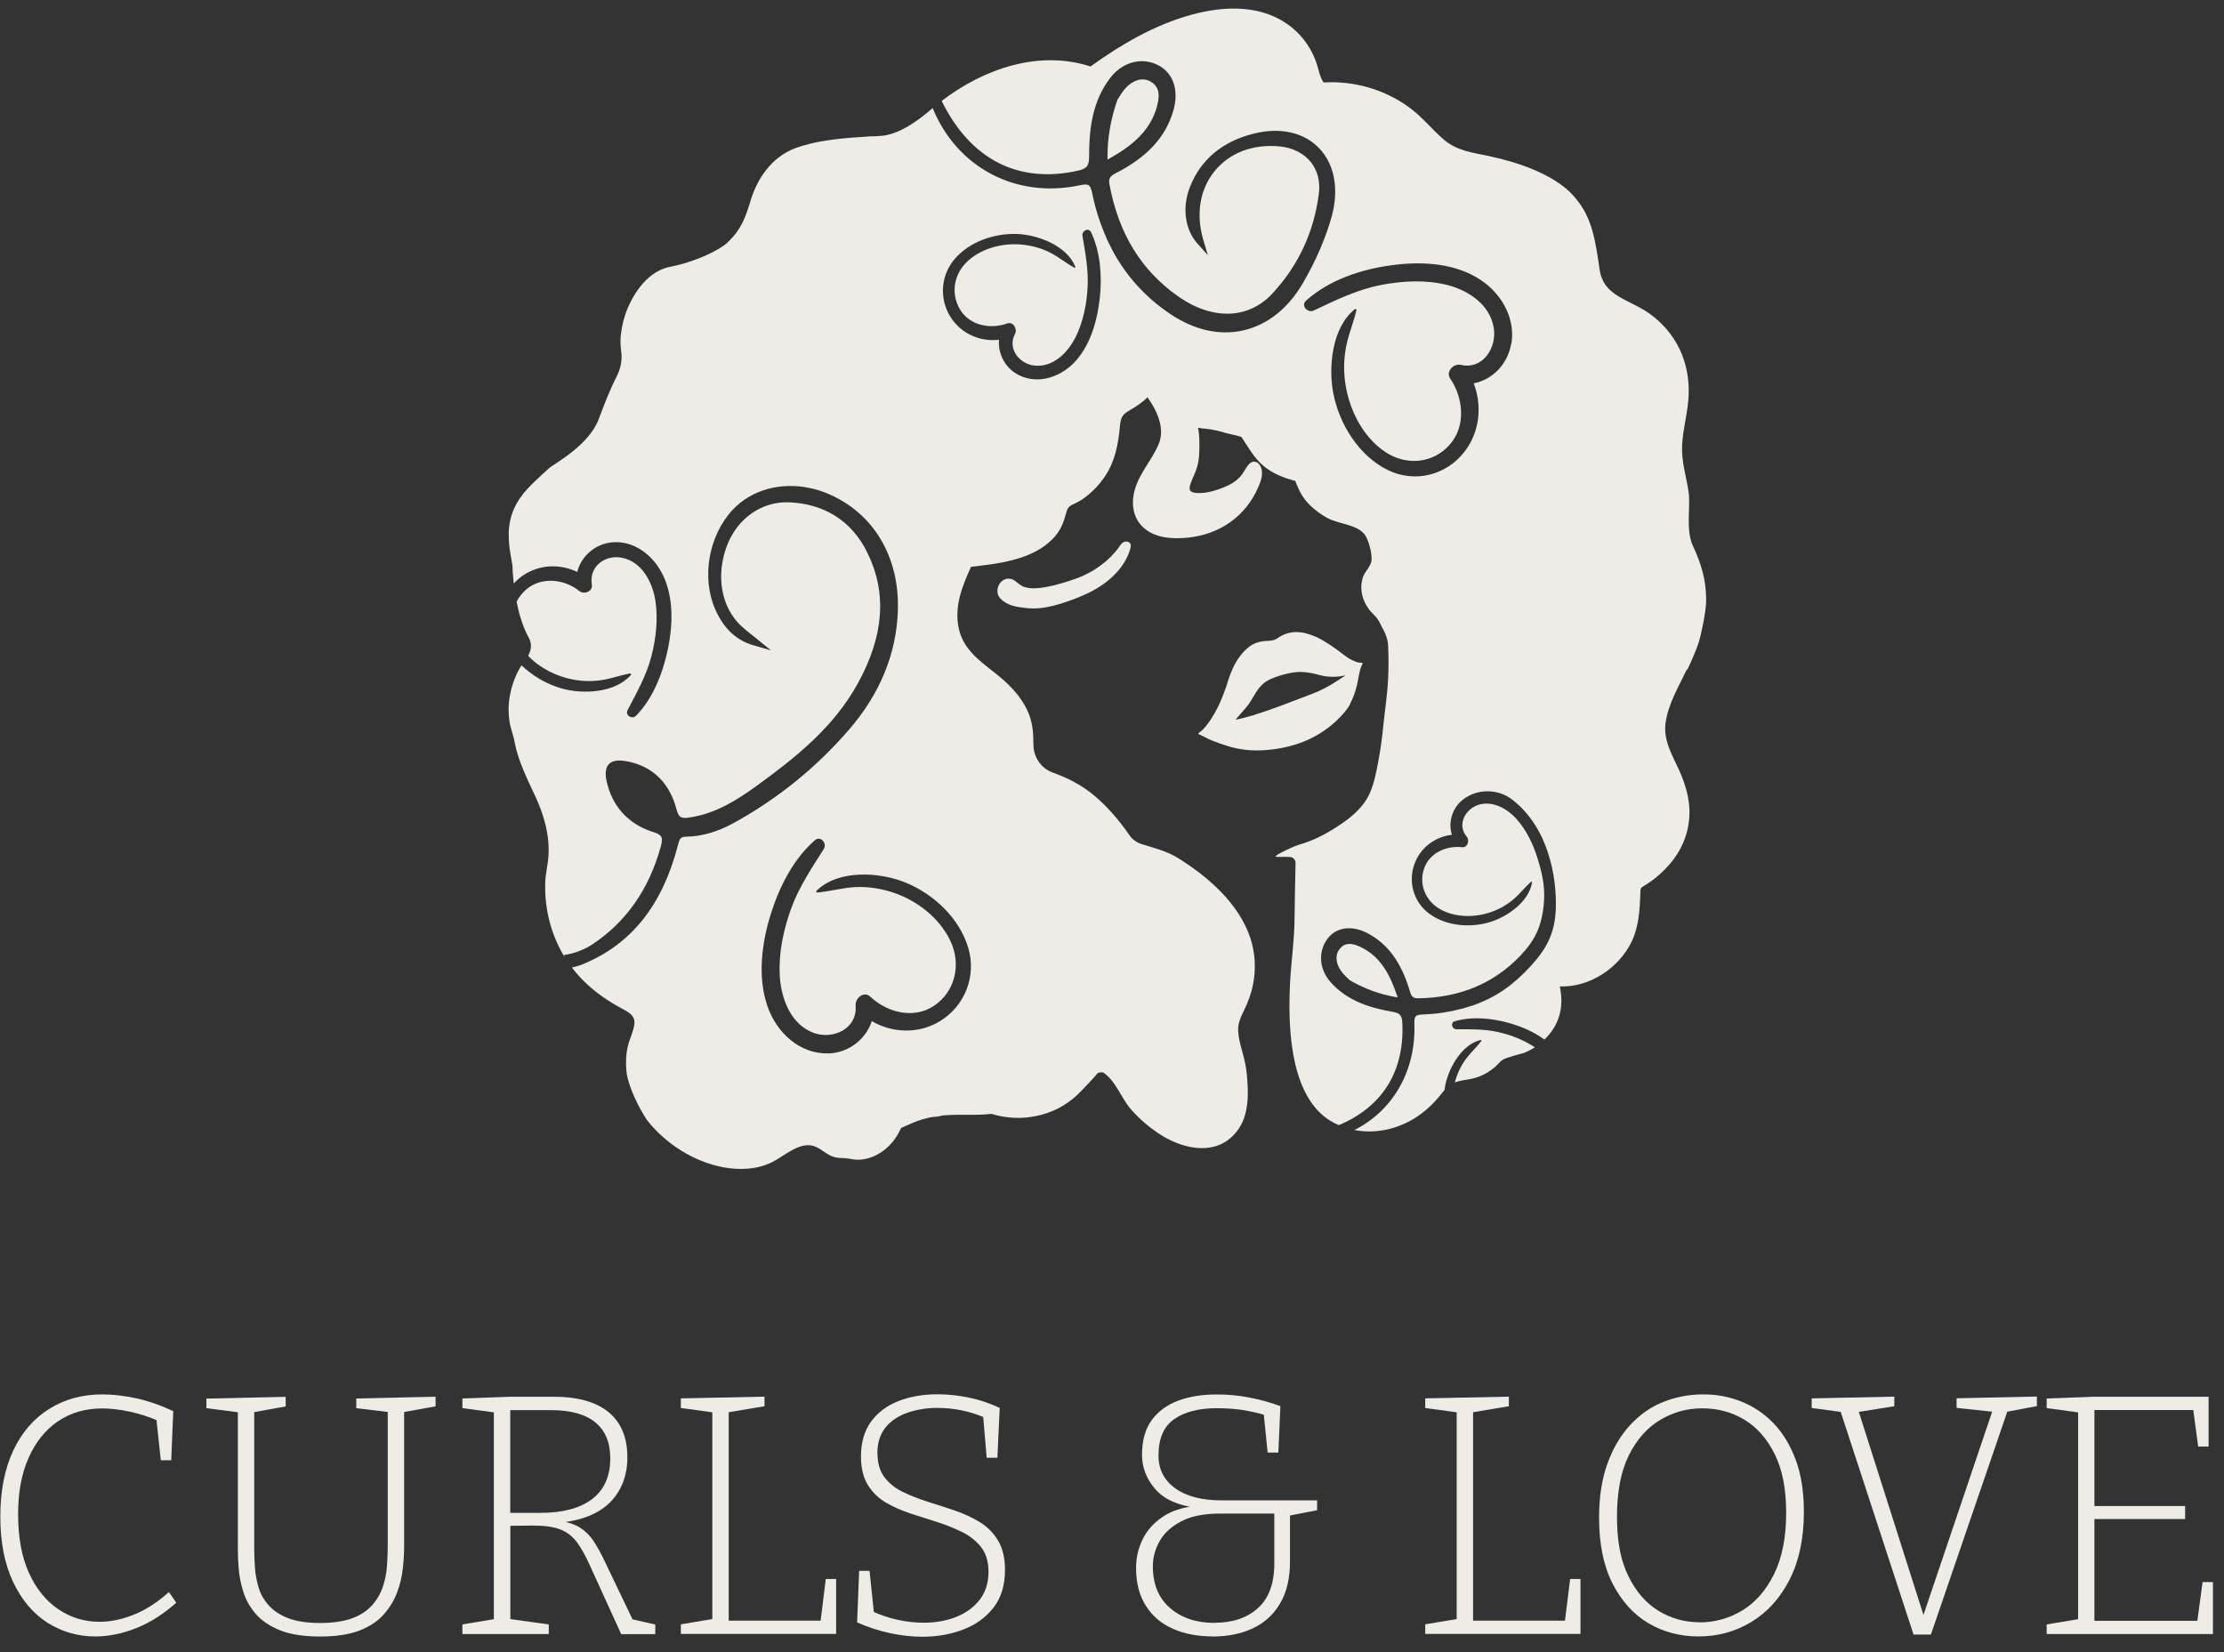 <?xml version="1.0" encoding="UTF-8"?> <svg xmlns="http://www.w3.org/2000/svg" width="105" height="78" viewBox="0 0 105 78" fill="none"><rect x="0" y="0" width="105" height="78" fill="#333333" stroke="none"/><g clip-path="url(#clip0_0_295)"><path d="M4.503 77.26C3.672 77.26 2.918 77.04 2.235 76.607C1.557 76.173 1.017 75.53 0.616 74.682C0.215 73.834 0.015 72.806 0.015 71.602C0.015 70.398 0.22 69.351 0.621 68.493C1.022 67.635 1.59 66.973 2.321 66.519C3.047 66.061 3.882 65.832 4.833 65.832C5.339 65.832 5.873 65.896 6.437 66.018C7 66.139 7.583 66.344 8.18 66.622L8.084 68.941H7.592L7.373 66.895L7.53 67.104C7.067 66.9 6.599 66.749 6.127 66.646C5.654 66.544 5.215 66.495 4.818 66.495C4.03 66.495 3.338 66.695 2.741 67.099C2.144 67.504 1.681 68.079 1.352 68.825C1.017 69.57 0.855 70.462 0.855 71.49C0.855 72.577 1.022 73.493 1.361 74.248C1.7 74.999 2.163 75.574 2.751 75.973C3.338 76.373 3.992 76.568 4.708 76.568C5.234 76.568 5.778 76.451 6.341 76.222C6.905 75.993 7.449 75.637 7.974 75.164L8.323 75.666C7.721 76.202 7.096 76.602 6.437 76.865C5.778 77.128 5.133 77.26 4.503 77.26Z" fill="#EDECE7"></path><path d="M16.821 66.025L20.565 65.942V66.396L18.936 66.688L19.08 66.464V72.974C19.08 73.306 19.061 73.666 19.017 74.056C18.975 74.441 18.884 74.826 18.741 75.201C18.597 75.576 18.387 75.922 18.101 76.239C17.814 76.556 17.432 76.805 16.95 76.99C16.468 77.17 15.857 77.263 15.116 77.263C14.338 77.263 13.703 77.165 13.211 76.965C12.719 76.766 12.342 76.507 12.065 76.186C11.793 75.864 11.597 75.513 11.483 75.138C11.368 74.763 11.296 74.397 11.268 74.051C11.239 73.7 11.23 73.398 11.23 73.14V66.469L11.373 66.693L9.745 66.483V66.03L13.488 65.947V66.4L11.86 66.693L12.003 66.469V73.14C12.003 73.408 12.013 73.7 12.037 74.012C12.056 74.324 12.118 74.636 12.209 74.948C12.299 75.26 12.462 75.542 12.691 75.796C12.915 76.049 13.226 76.249 13.612 76.4C14.004 76.551 14.5 76.624 15.112 76.624C15.723 76.624 16.258 76.546 16.659 76.39C17.06 76.234 17.37 76.02 17.599 75.752C17.824 75.484 17.991 75.187 18.091 74.865C18.192 74.543 18.253 74.217 18.273 73.89C18.292 73.564 18.306 73.262 18.306 72.979V66.469L18.449 66.678L16.821 66.483V66.03V66.025Z" fill="#EDECE7"></path><path d="M21.831 77.146V76.692L23.474 76.419L23.316 76.614V66.493L23.488 66.703L21.831 66.478V66.025L24.123 65.942H26.128C27.274 65.942 28.143 66.186 28.736 66.673C29.323 67.161 29.619 67.867 29.619 68.793C29.619 69.665 29.347 70.372 28.807 70.923C28.263 71.469 27.456 71.795 26.382 71.892L26.367 71.795C26.778 71.849 27.107 71.956 27.36 72.107C27.613 72.263 27.828 72.472 28.01 72.736C28.186 72.999 28.368 73.325 28.549 73.71L29.924 76.58L29.657 76.405L30.937 76.697V77.15H29.328L27.857 73.924C27.647 73.452 27.437 73.077 27.232 72.804C27.026 72.531 26.768 72.331 26.458 72.209C26.148 72.087 25.713 72.024 25.154 72.024L23.922 72.039L24.094 71.878V76.614L23.937 76.419L25.909 76.692V77.146H21.836H21.831ZM24.09 71.649L23.918 71.425H25.527C26.577 71.425 27.389 71.205 27.957 70.772C28.526 70.338 28.812 69.695 28.812 68.847C28.812 68.106 28.578 67.541 28.11 67.156C27.642 66.771 26.95 66.576 26.033 66.576H23.918L24.09 66.4V71.654V71.649Z" fill="#EDECE7"></path><path d="M38.983 74.548H39.475V77.141H32.145V76.687L33.774 76.415L33.63 76.609V66.488L33.774 66.698L32.145 66.474V66.02L36.094 65.938V66.391L34.261 66.698L34.404 66.488V76.692L34.232 76.517H38.892L38.721 76.692L38.988 74.548H38.983Z" fill="#EDECE7"></path><path d="M41.431 68.634C41.431 69.087 41.541 69.453 41.755 69.74C41.97 70.023 42.257 70.257 42.615 70.432C42.973 70.607 43.37 70.763 43.799 70.9C44.229 71.036 44.659 71.173 45.088 71.319C45.513 71.465 45.905 71.645 46.263 71.865C46.621 72.084 46.908 72.376 47.123 72.737C47.337 73.097 47.447 73.556 47.447 74.116C47.447 74.837 47.271 75.427 46.913 75.89C46.554 76.353 46.082 76.699 45.489 76.928C44.897 77.157 44.253 77.274 43.546 77.274C43.05 77.274 42.539 77.215 42.013 77.103C41.488 76.991 40.972 76.82 40.466 76.596L40.562 74.165H41.054L41.273 76.275L41.163 76.065C41.565 76.246 41.97 76.387 42.386 76.475C42.801 76.567 43.207 76.611 43.608 76.611C44.167 76.611 44.673 76.523 45.131 76.343C45.59 76.163 45.962 75.895 46.244 75.539C46.526 75.178 46.669 74.735 46.669 74.209C46.669 73.736 46.559 73.356 46.335 73.063C46.115 72.776 45.824 72.537 45.466 72.352C45.108 72.172 44.716 72.011 44.296 71.874C43.876 71.738 43.446 71.602 43.016 71.465C42.586 71.324 42.19 71.153 41.832 70.944C41.474 70.734 41.187 70.456 40.972 70.105C40.758 69.755 40.648 69.306 40.648 68.76C40.648 68.103 40.805 67.562 41.12 67.123C41.436 66.689 41.87 66.363 42.414 66.148C42.964 65.934 43.58 65.827 44.262 65.827C44.735 65.827 45.222 65.876 45.724 65.978C46.225 66.08 46.717 66.246 47.199 66.47L47.089 68.824H46.583L46.411 66.792L46.569 66.967C46.23 66.806 45.862 66.685 45.456 66.597C45.05 66.509 44.649 66.47 44.248 66.47C43.766 66.47 43.303 66.543 42.868 66.689C42.429 66.836 42.08 67.065 41.818 67.381C41.555 67.698 41.421 68.117 41.421 68.629L41.431 68.634Z" fill="#EDECE7"></path><path d="M57.255 77.258C56.548 77.258 55.928 77.141 55.383 76.902C54.839 76.663 54.414 76.308 54.104 75.82C53.793 75.333 53.636 74.739 53.636 74.032C53.636 73.559 53.736 73.111 53.937 72.692C54.137 72.273 54.447 71.917 54.868 71.63C55.288 71.337 55.823 71.162 56.462 71.098L56.477 71.181C55.603 71.074 54.958 70.782 54.543 70.304C54.128 69.826 53.917 69.286 53.917 68.686C53.917 68.019 54.066 67.478 54.366 67.059C54.667 66.64 55.083 66.333 55.613 66.133C56.143 65.933 56.754 65.835 57.437 65.835C57.986 65.835 58.506 65.884 58.998 65.982C59.495 66.079 59.977 66.211 60.45 66.386L60.354 68.579H59.848L59.657 66.693L59.829 66.839C59.452 66.722 59.07 66.635 58.683 66.571C58.301 66.513 57.885 66.484 57.441 66.484C56.601 66.484 55.932 66.654 55.436 67C54.939 67.346 54.696 67.916 54.696 68.725C54.696 69.368 54.958 69.885 55.484 70.265C56.009 70.645 56.739 70.835 57.68 70.835H62.183V71.303L60.76 71.576L60.903 71.381V73.735C60.903 74.519 60.746 75.177 60.435 75.703C60.125 76.23 59.695 76.62 59.146 76.878C58.597 77.136 57.962 77.263 57.236 77.263L57.255 77.258ZM57.336 76.615C58.191 76.615 58.874 76.386 59.389 75.923C59.905 75.46 60.163 74.758 60.163 73.813V71.313L60.335 71.459H57.604C56.854 71.459 56.252 71.576 55.789 71.815C55.326 72.053 54.982 72.356 54.763 72.736C54.543 73.116 54.428 73.515 54.428 73.944C54.428 74.792 54.7 75.45 55.24 75.918C55.785 76.386 56.482 76.62 57.331 76.62L57.336 76.615Z" fill="#EDECE7"></path><path d="M74.126 74.548H74.618V77.141H67.288V76.687L68.916 76.415L68.773 76.609V66.488L68.916 66.698L67.288 66.474V66.02L71.237 65.938V66.391L69.403 66.698L69.547 66.488V76.692L69.375 76.517H74.035L73.863 76.692L74.13 74.548H74.126Z" fill="#EDECE7"></path><path d="M80.189 77.259C79.325 77.259 78.542 77.055 77.835 76.64C77.129 76.226 76.565 75.602 76.135 74.769C75.71 73.936 75.496 72.898 75.496 71.65C75.496 70.671 75.629 69.818 75.892 69.097C76.154 68.371 76.513 67.766 76.966 67.274C77.42 66.787 77.94 66.421 78.528 66.188C79.12 65.954 79.745 65.832 80.409 65.832C81.073 65.832 81.641 65.944 82.209 66.168C82.777 66.392 83.284 66.733 83.728 67.191C84.172 67.65 84.52 68.225 84.778 68.916C85.036 69.608 85.165 70.427 85.165 71.373C85.165 72.63 84.94 73.697 84.492 74.574C84.043 75.451 83.446 76.114 82.691 76.572C81.937 77.03 81.106 77.259 80.189 77.259ZM80.237 76.596C80.953 76.596 81.622 76.411 82.243 76.041C82.863 75.671 83.365 75.1 83.751 74.33C84.133 73.561 84.329 72.596 84.329 71.436C84.329 70.276 84.148 69.379 83.785 68.648C83.422 67.918 82.94 67.377 82.348 67.021C81.751 66.665 81.092 66.49 80.366 66.49C79.64 66.49 79 66.67 78.384 67.035C77.769 67.401 77.272 67.961 76.899 68.712C76.527 69.462 76.341 70.432 76.341 71.611C76.341 72.79 76.522 73.687 76.88 74.413C77.238 75.144 77.711 75.69 78.303 76.051C78.891 76.411 79.54 76.591 80.247 76.591L80.237 76.596Z" fill="#EDECE7"></path><path d="M90.346 77.18L86.855 66.508L87.094 66.683L85.533 66.474V66.02L89.434 65.938V66.391L87.6 66.683L87.696 66.459L90.871 76.434H90.747L94.109 66.488L94.19 66.663L92.375 66.469V66.015L96.166 65.933V66.386L94.605 66.678L94.825 66.483L91.162 77.17H90.355L90.346 77.18Z" fill="#EDECE7"></path><path d="M103.987 74.694H104.478V77.146H96.628V76.692L98.271 76.419L98.113 76.614V66.493L98.271 66.703L96.628 66.478V66.025L98.887 65.942H104.273V68.296H103.781L103.528 66.41L103.719 66.571H98.71L98.882 66.396V71.264L98.71 71.103H103.165V71.717H98.71L98.882 71.522V76.697L98.71 76.522H103.924L103.719 76.697L103.987 74.699V74.694Z" fill="#EDECE7"></path><path d="M64.241 44.71C63.754 44.481 63.449 44.52 63.219 44.841C63.009 45.139 63.081 45.577 63.401 45.952C63.477 46.045 63.568 46.128 63.644 46.201L63.725 46.279C64.437 46.688 65.148 46.946 65.893 47.073C65.936 47.078 65.965 47.083 65.984 47.083C65.984 47.073 65.984 47.068 65.975 47.054C65.659 46.113 65.23 45.182 64.246 44.715L64.241 44.71Z" fill="#EDECE7"></path><path d="M71.135 10.812C71.159 10.768 71.188 10.719 71.216 10.675C71.159 10.948 71.049 11.206 70.887 11.445C71.006 11.245 71.087 11.031 71.14 10.812H71.135Z" fill="#EDECE7"></path><path d="M70.662 11.73C70.702 11.695 70.732 11.649 70.767 11.608C70.732 11.654 70.697 11.695 70.657 11.735C70.657 11.735 70.657 11.735 70.657 11.73H70.662Z" fill="#EDECE7"></path><path d="M63.725 33.258C64.049 32.669 64.135 31.996 64.154 31.894C64.174 31.791 64.236 31.484 64.317 31.372C64.341 31.338 64.326 31.285 64.283 31.289C64.221 31.294 64.107 31.275 64.049 31.255C63.997 31.241 63.868 31.182 63.744 31.119C63.6 31.046 63.324 30.822 63.209 30.739C63.061 30.627 62.526 30.237 62.115 30.061C61.8 29.93 61.504 29.832 61.165 29.842C60.855 29.852 60.583 29.94 60.301 30.139C60.153 30.242 59.962 30.256 59.781 30.261C59.384 30.271 59.098 30.442 59.007 30.51C58.219 31.099 57.995 32.128 57.885 32.439C57.756 32.79 57.627 33.151 57.45 33.477C57.45 33.477 57.087 34.199 56.706 34.52C56.682 34.54 56.605 34.593 56.586 34.613C56.567 34.632 56.581 34.661 56.6 34.666C56.725 34.715 56.834 34.774 57.026 34.876C57.217 34.973 57.918 35.232 58.324 35.319C58.835 35.431 59.274 35.446 59.714 35.417C60.057 35.392 60.86 35.315 61.681 34.959C62.837 34.457 63.538 33.619 63.739 33.258H63.725ZM59.222 33.755C59.031 33.814 58.42 33.974 58.339 33.979C58.425 33.858 58.673 33.594 58.816 33.419C59.012 33.185 59.103 33.01 59.227 32.805C59.298 32.693 59.465 32.381 59.781 32.171C60.048 31.996 60.712 31.782 61.184 31.733C61.571 31.694 61.963 31.787 62.125 31.825C62.287 31.864 62.45 31.913 62.612 31.933C62.903 31.967 63.176 31.957 63.462 31.898C63.481 31.898 63.5 31.894 63.524 31.889C63.481 31.918 63.433 31.947 63.39 31.977C63.18 32.103 62.684 32.478 61.968 32.751C60.707 33.229 59.995 33.516 59.217 33.75L59.222 33.755Z" fill="#EDECE7"></path><path d="M52.882 25.755C52.695 26.057 51.989 26.91 50.742 27.338C49.071 27.918 48.532 27.787 48.293 27.684C48.164 27.631 48.064 27.524 47.911 27.416C47.691 27.26 47.419 27.294 47.242 27.494C47.051 27.714 47.032 28.05 47.228 28.255C47.557 28.601 48.011 28.659 48.422 28.703C48.742 28.737 49.42 28.834 51.105 28.123C52.461 27.548 53.139 26.68 53.354 25.94C53.407 25.764 53.411 25.643 53.268 25.584C53.139 25.53 52.977 25.599 52.886 25.755H52.882Z" fill="#EDECE7"></path><path d="M79.654 31.635C79.86 31.201 80.055 30.763 80.208 30.305C80.289 30.052 80.552 28.901 80.552 28.336C80.552 27.352 80.313 26.611 79.927 25.773C79.573 25.008 79.822 23.916 79.726 23.254C79.616 22.474 79.377 21.811 79.416 21.017C79.454 20.213 79.702 19.428 79.726 18.624C79.778 17.065 79.129 15.715 77.888 14.813C76.947 14.131 75.715 14.014 75.524 12.742C75.333 11.456 75.195 10.291 74.373 9.346C74.216 9.161 73.356 8.016 70.276 7.363C69.531 7.207 68.801 7.119 68.204 6.622C67.607 6.125 67.154 5.516 66.514 5.058C65.344 4.21 63.916 3.81 62.489 3.893C62.326 3.654 62.264 3.337 62.183 3.065C61.973 2.382 61.562 1.768 61.018 1.32C59.666 0.204 57.862 0.258 56.267 0.691C54.533 1.164 52.944 2.085 51.487 3.138C49.047 2.348 46.454 3.24 44.458 4.765C45.81 7.519 48.068 8.688 50.886 8.059C51.315 7.962 51.42 7.83 51.42 7.382C51.42 6.193 51.535 4.824 52.423 3.669C53.015 2.899 53.97 2.67 54.744 3.113C55.426 3.503 55.67 4.327 55.383 5.267C55.011 6.5 54.147 7.426 52.671 8.181C52.39 8.327 52.328 8.44 52.385 8.732C52.819 11.037 53.875 12.752 55.603 13.98C57.222 15.125 58.931 15.082 60.063 13.868C61.29 12.552 62.03 10.969 62.264 9.161C62.34 8.586 62.212 8.069 61.901 7.67C61.572 7.246 61.051 6.978 60.431 6.914C59.165 6.783 58.038 7.216 57.332 8.094C56.639 8.956 56.453 10.14 56.816 11.344L57.026 12.046L56.539 11.505C55.947 10.852 55.804 9.814 56.166 8.863C56.673 7.548 57.69 6.685 59.184 6.31C60.44 5.993 61.572 6.247 62.293 7.012C62.436 7.163 62.56 7.333 62.665 7.519C63.076 8.254 63.152 9.214 62.866 10.243C62.57 11.285 62.13 12.304 61.519 13.356C60.822 14.555 59.853 15.325 58.726 15.593C57.594 15.856 56.396 15.593 55.25 14.823C54.085 14.043 53.182 13.04 52.533 11.846C52.404 11.597 52.332 11.422 52.227 11.232C52.227 11.232 52.237 11.237 52.242 11.242C51.96 10.608 51.735 9.936 51.583 9.205C51.482 8.722 51.435 8.649 50.957 8.751C47.944 9.385 45.17 7.894 44.033 5.101C43.699 5.389 42.663 6.3 41.675 6.407C41.593 6.417 41.484 6.422 41.359 6.432C41.078 6.432 41.097 6.437 40.629 6.471C40.113 6.5 39.492 6.554 38.872 6.656C38.547 6.714 38.514 6.724 38.237 6.788C38.008 6.846 37.783 6.909 37.568 6.987C36.417 7.411 35.744 8.459 35.439 9.463C35.209 10.223 35.018 10.822 34.321 11.475C34.001 11.773 32.898 12.353 31.657 12.591C30.745 12.767 30.105 13.537 29.699 14.404C29.484 14.857 29.365 15.345 29.308 15.847C29.279 16.11 29.298 16.358 29.331 16.612C29.384 17.011 29.298 17.411 29.117 17.767C28.787 18.419 28.51 19.131 28.262 19.799C27.799 21.041 26.104 21.933 25.932 22.094C25.593 22.411 25.239 22.718 24.924 23.054C24.366 23.648 24.036 24.331 24.017 25.169C24.017 25.388 24.026 25.612 24.05 25.831C24.05 25.831 24.165 26.567 24.194 26.704C24.194 26.85 24.213 27.157 24.256 27.547C24.389 27.405 24.533 27.274 24.7 27.162C25.483 26.64 26.443 26.616 27.254 27.001C27.431 26.275 28.076 25.705 28.83 25.612C29.919 25.476 30.869 26.226 31.318 27.191C31.805 28.239 31.767 29.506 31.538 30.617C31.303 31.752 30.845 32.956 30.033 33.789C29.847 33.979 29.499 33.779 29.632 33.521C30.062 32.698 30.516 31.903 30.75 30.997C30.969 30.159 31.074 29.243 30.945 28.375C30.812 27.498 30.315 26.538 29.393 26.338C28.596 26.163 27.799 26.723 27.942 27.6C27.994 27.932 27.57 28.083 27.35 27.902C26.653 27.342 25.588 27.215 24.867 27.81C24.662 27.98 24.504 28.185 24.389 28.409C24.504 28.989 24.686 29.603 24.958 30.095C25.13 30.402 25.082 30.69 24.934 30.963C25.497 31.547 26.256 31.928 27.04 32.079C27.512 32.171 27.99 32.181 28.467 32.098C28.907 32.025 29.322 31.869 29.756 31.796C29.79 31.791 29.809 31.835 29.79 31.859C29.05 32.722 27.507 32.79 26.5 32.498C25.812 32.298 25.153 31.923 24.623 31.411C24.38 31.767 24.012 32.581 24.012 33.487C24.012 34.267 24.198 34.515 24.289 35.007C24.466 35.948 24.91 36.806 25.306 37.668C25.693 38.516 25.96 39.476 25.893 40.421C25.865 40.84 25.755 41.245 25.741 41.669C25.726 42.107 25.755 42.546 25.831 42.975C25.965 43.769 26.256 44.539 26.677 45.221C26.657 45.178 26.638 45.134 26.619 45.09C27.111 45.017 27.555 44.851 27.947 44.598C29.551 43.545 30.645 41.986 31.198 39.963C31.308 39.564 31.275 39.417 30.855 39.286C29.752 38.945 29.007 38.19 28.696 37.108C28.596 36.757 28.515 36.328 28.744 36.08C28.978 35.831 29.413 35.899 29.761 35.977C30.874 36.24 31.628 37.015 31.939 38.209C32.048 38.628 32.187 38.648 32.559 38.594C33.782 38.414 34.803 37.77 35.72 37.103C37.506 35.807 39.349 34.364 40.5 32.264C41.742 30.008 41.885 27.98 40.939 26.07C40.209 24.599 38.934 23.785 37.253 23.716C35.964 23.663 34.813 24.472 34.321 25.763C33.786 27.172 34.044 28.658 34.99 29.55C35.142 29.691 35.305 29.823 35.477 29.959C35.558 30.022 35.634 30.086 35.715 30.149L36.398 30.704L35.558 30.461C34.765 30.232 34.169 29.671 33.777 28.789C33.104 27.279 33.452 25.291 34.593 24.067C35.482 23.117 36.876 22.747 38.251 23.044C38.533 23.102 38.815 23.195 39.087 23.307C41.235 24.218 42.467 26.275 42.391 28.804C42.329 30.846 41.555 32.746 40.089 34.442C38.552 36.226 36.718 37.712 34.636 38.857C33.887 39.271 33.142 39.486 32.416 39.5C32.134 39.505 32.091 39.569 32.001 39.924C31.265 42.751 29.799 44.583 27.522 45.519C27.35 45.592 27.178 45.636 27.001 45.679C27.407 46.211 27.894 46.664 28.439 47.049C28.725 47.253 29.021 47.429 29.331 47.599C29.661 47.78 30.009 47.936 29.947 48.369C29.9 48.72 29.723 49.047 29.642 49.393C29.551 49.773 29.537 50.187 29.575 50.577C29.647 51.269 30.153 52.287 30.535 52.867C31.418 54.002 32.769 54.855 34.149 55.109C34.913 55.25 35.725 55.221 36.437 54.875C37.01 54.597 37.731 53.895 38.413 54.105C38.781 54.217 39.029 54.544 39.421 54.636C39.578 54.675 39.727 54.67 39.889 54.68C40.104 54.694 40.309 54.758 40.524 54.753C41.159 54.738 41.746 54.397 42.147 53.905C42.305 53.71 42.439 53.486 42.544 53.252C42.73 53.169 42.921 53.086 43.112 53.004C43.437 52.867 43.742 52.784 44.043 52.731C44.186 52.731 44.325 52.711 44.463 52.667C44.926 52.623 45.394 52.628 45.934 52.633C46.239 52.633 46.531 52.619 46.812 52.589C47.395 52.765 48.011 52.823 48.622 52.74C49.381 52.638 50.074 52.355 50.671 51.858C50.952 51.624 51.201 51.352 51.449 51.084C51.578 50.947 51.702 50.806 51.826 50.664C51.85 50.635 52.046 50.611 52.093 50.64C52.686 51.04 52.929 51.839 53.397 52.375C53.817 52.857 54.323 53.281 54.868 53.618C55.99 54.305 57.523 54.578 58.42 53.379C58.855 52.804 58.936 52.044 58.907 51.342C58.893 50.971 58.864 50.596 58.793 50.231C58.697 49.724 58.497 49.237 58.459 48.72C58.43 48.325 58.563 48.057 58.731 47.707C58.922 47.312 59.079 46.903 59.16 46.469C59.304 45.743 59.261 44.987 59.032 44.286C58.487 42.644 57.021 41.381 55.608 40.504C55.068 40.173 54.481 40.036 53.898 39.851C53.664 39.778 53.454 39.627 53.316 39.422C52.843 38.73 52.265 38.063 51.64 37.541C51.053 37.054 50.394 36.723 49.692 36.469C49.181 36.284 48.832 35.802 48.794 35.251C48.789 35.158 48.785 35.061 48.785 34.968C48.785 34.505 48.727 34.067 48.546 33.638C48.192 32.815 47.553 32.215 46.865 31.684C46.168 31.138 45.48 30.612 45.27 29.691C45.036 28.648 45.423 27.688 45.843 26.762C46.865 26.64 47.906 26.533 48.842 26.061C49.081 25.939 49.305 25.797 49.505 25.622C50.016 25.188 50.174 24.803 50.322 24.267C50.389 24.023 50.422 23.916 50.666 23.809C50.89 23.712 51.1 23.585 51.291 23.434C51.611 23.185 51.888 22.893 52.122 22.557C52.652 21.801 52.8 20.958 52.881 20.057C52.915 19.696 53.015 19.555 53.321 19.38C53.645 19.189 53.927 19.009 54.175 18.756C54.629 19.389 55.016 20.232 54.701 20.973C54.386 21.724 53.808 22.313 53.578 23.112C53.388 23.775 53.483 24.486 54.027 24.945C54.591 25.422 55.383 25.451 56.081 25.383C57.556 25.237 58.807 24.399 59.409 22.991C59.523 22.727 59.628 22.445 59.562 22.152C59.509 21.923 59.313 21.704 59.065 21.835C58.898 21.928 58.764 22.23 58.65 22.381C58.425 22.688 58.143 22.859 57.795 23C57.384 23.171 56.845 23.332 56.396 23.263C56.095 23.215 56.143 23.015 56.229 22.781C56.305 22.567 56.415 22.362 56.486 22.147C56.63 21.728 56.63 21.304 56.625 20.866C56.625 20.632 56.606 20.413 56.563 20.198C56.697 20.223 56.835 20.232 56.969 20.247C57.265 20.276 57.551 20.349 57.833 20.432C58.086 20.505 58.358 20.544 58.611 20.632C58.936 21.11 59.203 21.621 59.652 21.996C60.087 22.362 60.607 22.562 61.151 22.703C61.29 23.059 61.428 23.38 61.686 23.678C61.968 24.004 62.331 24.277 62.713 24.477C63.276 24.774 64.26 24.759 64.537 25.422C64.661 25.719 64.757 26.075 64.757 26.397C64.757 26.728 64.442 26.952 64.341 27.269C64.136 27.922 64.398 28.585 64.866 29.028C64.995 29.15 65.096 29.296 65.172 29.457C65.21 29.545 65.253 29.628 65.301 29.71C65.43 29.944 65.521 30.198 65.535 30.466C65.559 30.997 65.564 31.533 65.535 32.064C65.497 32.824 65.377 33.58 65.301 34.335C65.239 34.978 65.143 35.617 65.014 36.25C64.905 36.791 64.776 37.351 64.47 37.814C64.136 38.321 63.615 38.716 63.114 39.037C62.57 39.393 61.987 39.69 61.362 39.871C61.032 39.963 60.216 40.368 60.225 40.431C60.23 40.48 60.583 40.441 60.903 40.46C61.051 40.47 61.166 40.592 61.166 40.743C61.151 41.566 61.123 42.609 61.118 43.379C61.113 44.359 60.97 45.314 60.913 46.288C60.626 51.337 62.15 52.677 63.209 53.12C65.248 52.263 66.308 50.601 66.208 48.321C66.194 47.936 66.098 47.828 65.731 47.765C64.752 47.594 63.639 47.292 62.818 46.367C62.269 45.748 62.221 44.895 62.694 44.295C63.114 43.764 63.83 43.677 64.561 44.057C65.521 44.559 66.16 45.431 66.566 46.805C66.643 47.068 66.729 47.136 66.977 47.132C68.939 47.093 70.506 46.44 71.766 45.134C72.43 44.442 72.821 43.75 72.898 42.522C72.941 41.839 72.807 41.225 72.602 40.558C72.397 39.885 72.072 39.193 71.604 38.672C71.155 38.17 70.458 37.78 69.78 38.004C69.178 38.204 68.777 38.945 69.245 39.495C69.398 39.676 69.293 40.027 69.025 39.997C68.309 39.915 67.512 40.251 67.244 40.977C66.958 41.757 67.316 42.556 68.018 42.941C68.758 43.34 69.689 43.321 70.458 43.038C70.84 42.897 71.193 42.687 71.499 42.419C71.776 42.176 72.005 41.878 72.277 41.635C72.301 41.61 72.334 41.635 72.33 41.669C72.182 42.575 71.169 43.277 70.367 43.526C69.427 43.818 68.276 43.73 67.464 43.126C66.705 42.561 66.447 41.542 66.829 40.665C67.139 39.953 67.813 39.495 68.548 39.413C68.362 38.828 68.557 38.151 69.064 37.756C69.756 37.21 70.744 37.239 71.408 37.761C73.16 39.13 73.461 41.474 73.457 42.678C73.457 44.013 73.046 44.763 72.244 45.636C71.432 46.517 70.63 47.083 69.551 47.463C69.326 47.536 69.173 47.575 69.001 47.633C69.001 47.633 69.006 47.629 69.011 47.624C68.448 47.775 67.86 47.867 67.24 47.892C66.829 47.906 66.762 47.941 66.776 48.364C66.848 50.587 65.736 52.453 63.945 53.35C64.924 53.544 65.955 53.315 66.805 52.784C67.268 52.492 67.669 52.121 68.013 51.688C68.075 51.61 68.137 51.532 68.199 51.459C68.209 51.381 68.223 51.298 68.237 51.22C68.414 50.387 69.025 49.305 69.904 49.1C69.933 49.095 69.957 49.125 69.937 49.149C69.713 49.446 69.436 49.69 69.212 49.992C68.968 50.323 68.791 50.703 68.686 51.103C68.916 51.015 69.159 50.991 69.403 50.947C69.699 50.894 69.966 50.791 70.224 50.635C70.338 50.567 70.448 50.484 70.553 50.401C70.687 50.294 70.811 50.119 70.954 50.031C71.122 49.924 71.761 49.763 71.972 49.705C72.129 49.636 72.287 49.558 72.435 49.466C72.444 49.461 72.454 49.451 72.463 49.446C71.957 49.105 71.36 48.871 70.773 48.735C70.105 48.579 69.436 48.593 68.758 48.593C68.557 48.593 68.457 48.286 68.677 48.218C69.517 47.97 70.463 48.072 71.293 48.311C71.857 48.477 72.43 48.72 72.917 49.081C73.194 48.813 73.418 48.496 73.557 48.13C73.757 47.604 73.748 47.093 73.643 46.571C75.037 46.625 76.446 45.709 77.047 44.427C77.372 43.73 77.415 42.97 77.444 42.215C77.453 41.927 77.429 41.932 77.663 41.796C78.007 41.591 78.332 41.323 78.613 41.035C79.206 40.441 79.621 39.676 79.731 38.828C79.85 37.956 79.626 37.132 79.268 36.343C78.948 35.646 78.532 34.959 78.632 34.155C78.742 33.258 79.263 32.405 79.64 31.601L79.654 31.611V31.635ZM45.709 44.734C46.115 46.069 45.557 47.492 44.382 48.209C43.379 48.822 42.143 48.783 41.159 48.209C40.877 49.071 40.066 49.705 39.12 49.734C37.759 49.773 36.656 48.754 36.227 47.487C35.754 46.094 35.964 44.51 36.398 43.131C36.799 41.859 37.463 40.548 38.471 39.671C38.738 39.437 39.063 39.812 38.891 40.085C38.318 40.992 37.731 41.859 37.358 42.877C36.995 43.867 36.757 44.978 36.814 46.035C36.866 47.132 37.33 48.374 38.428 48.769C39.33 49.09 40.486 48.574 40.395 47.473C40.366 47.127 40.791 46.771 41.087 47.054C41.889 47.809 43.155 48.13 44.11 47.477C45.122 46.79 45.389 45.489 44.859 44.398C44.339 43.326 43.303 42.526 42.205 42.151C41.613 41.952 40.992 41.849 40.371 41.883C39.765 41.913 39.187 42.088 38.585 42.137C38.538 42.137 38.518 42.083 38.552 42.054C39.583 41.035 41.55 41.167 42.782 41.679C44.086 42.224 45.285 43.335 45.709 44.734ZM51.922 14.068C51.812 15.106 51.506 16.207 50.819 17.006C50.145 17.781 49.038 18.186 48.087 17.703C47.467 17.386 47.108 16.714 47.166 16.041C46.33 16.139 45.48 15.803 44.965 15.096C44.339 14.239 44.373 13.069 45.05 12.255C45.762 11.402 46.961 11.003 48.035 11.047C49.014 11.091 50.36 11.597 50.766 12.586C50.78 12.616 50.752 12.655 50.718 12.635C50.336 12.426 50.002 12.148 49.62 11.948C49.195 11.724 48.732 11.597 48.259 11.549C47.381 11.461 46.407 11.695 45.724 12.294C45.046 12.889 44.85 13.849 45.342 14.638C45.81 15.384 46.779 15.549 47.553 15.271C47.834 15.169 48.044 15.525 47.92 15.764C47.548 16.47 48.135 17.182 48.837 17.26C49.73 17.357 50.441 16.626 50.804 15.871C51.148 15.159 51.31 14.331 51.349 13.542C51.392 12.723 51.239 11.938 51.105 11.134C51.067 10.9 51.392 10.72 51.511 10.964C51.96 11.904 52.031 13.04 51.926 14.063L51.922 14.068ZM71.346 16.227C71.188 17.187 70.463 17.932 69.575 18.098C69.985 19.151 69.861 20.383 69.159 21.304C68.295 22.445 66.791 22.815 65.521 22.191C64.165 21.529 63.229 20.032 62.947 18.561C62.703 17.304 62.899 15.437 63.964 14.599C63.997 14.57 64.055 14.599 64.04 14.643C63.916 15.189 63.697 15.7 63.577 16.251C63.444 16.86 63.424 17.479 63.515 18.098C63.697 19.34 64.332 20.608 65.373 21.319C66.361 21.996 67.655 21.909 68.462 20.973C69.216 20.101 69.088 18.785 68.472 17.879C68.242 17.542 68.624 17.148 68.968 17.226C70.009 17.469 70.687 16.412 70.52 15.452C70.329 14.375 69.331 13.717 68.362 13.464C67.349 13.2 66.227 13.254 65.205 13.454C64.069 13.673 63.066 14.17 62.021 14.662C61.739 14.794 61.395 14.428 61.667 14.19C62.761 13.21 64.274 12.713 65.692 12.523C67.015 12.343 68.491 12.396 69.684 13.079C70.787 13.707 71.57 14.921 71.356 16.241L71.346 16.227Z" fill="#EDECE7"></path><path d="M54.628 5.006C54.795 4.387 54.685 4.036 54.275 3.827C53.893 3.637 53.415 3.807 53.057 4.26C52.971 4.372 52.895 4.489 52.828 4.597L52.756 4.709C52.436 5.63 52.283 6.517 52.288 7.423C52.288 7.477 52.288 7.511 52.293 7.53C52.303 7.53 52.312 7.52 52.322 7.516C53.32 6.955 54.294 6.263 54.628 5.011V5.006Z" fill="#EDECE7"></path></g><defs><clipPath id="clip0_0_295"><rect width="104.461" height="76.868" fill="white" transform="translate(0.019 0.404)"></rect></clipPath></defs></svg> 